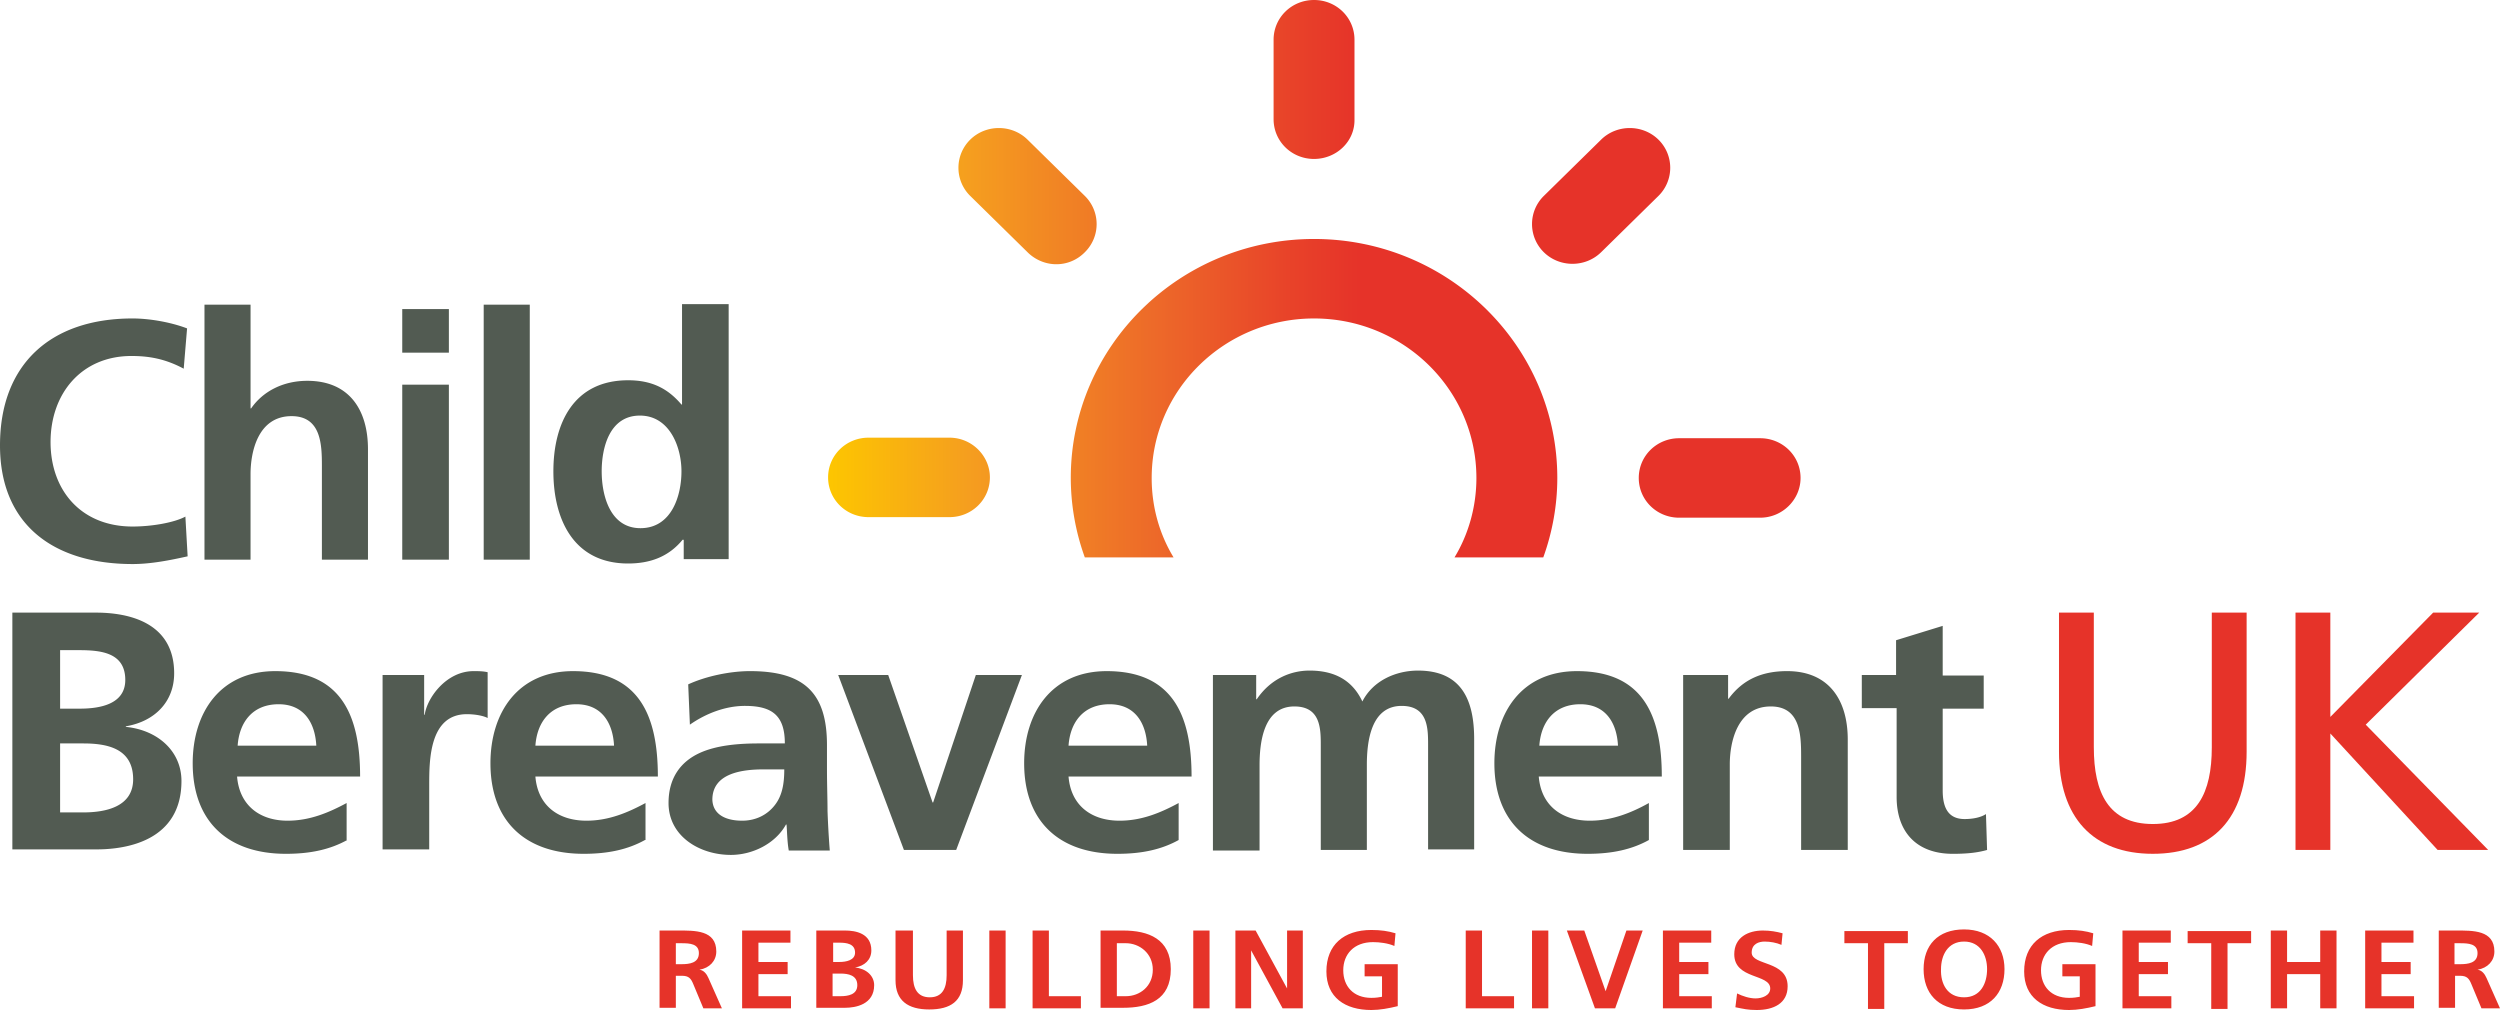 <svg width="250" height="101" fill="none" xmlns="http://www.w3.org/2000/svg"><path d="M0 0h250v101H0z"/><path d="M176.011 51.77h-8.09c-2.247 0-4.045-1.767-4.045-3.974 0-2.208 1.798-3.974 4.045-3.974h8.09c2.247 0 4.045 1.766 4.045 3.974 0 2.152-1.798 3.973-4.045 3.973zm-15.899-26.548c-1.573 1.546-4.157 1.546-5.73 0a3.948 3.948 0 010-5.63l5.73-5.629c1.573-1.545 4.157-1.545 5.731 0a3.948 3.948 0 010 5.63l-5.731 5.63zm-5.786 30.521h-8.877c1.405-2.318 2.191-5.077 2.191-7.947 0-8.776-7.247-15.95-16.236-15.95-8.932 0-16.236 7.119-16.236 15.95 0 2.925.787 5.63 2.191 7.947h-8.876a23.436 23.436 0 01-1.405-7.947c0-13.191 10.899-23.898 24.326-23.898 13.427 0 24.326 10.707 24.326 23.898 0 2.76-.505 5.464-1.404 7.947zm-22.922-39.848c-2.247 0-4.045-1.766-4.045-3.974V3.974c0-2.208 1.798-3.974 4.045-3.974 2.248 0 4.045 1.766 4.045 3.974v7.947c.056 2.208-1.797 3.974-4.045 3.974zm-28.651 9.327l-5.73-5.63a3.948 3.948 0 010-5.629c1.572-1.545 4.157-1.545 5.73 0l5.73 5.63a3.948 3.948 0 010 5.63c-1.573 1.6-4.101 1.6-5.73 0zM98.989 47.74c0 2.208-1.798 3.974-4.045 3.974h-8.09c-2.247 0-4.045-1.766-4.045-3.974 0-2.207 1.798-3.973 4.045-3.973h8.09c2.247 0 4.045 1.821 4.045 3.973z" fill="url(#paint0_linear)"/><path d="M18.764 55.633c-1.741.386-3.652.772-5.506.772C5.45 56.405 0 52.542 0 44.54c0-8.113 5.056-12.694 13.258-12.694 1.574 0 3.708.331 5.45.994l-.337 4.029c-1.854-.994-3.483-1.27-5.225-1.27-5 0-8.09 3.753-8.09 8.61 0 4.802 3.034 8.444 8.202 8.444 1.91 0 4.158-.386 5.281-.993l.225 3.974zm1.686-25.167h4.606v10.376h.056c1.18-1.711 3.202-2.76 5.618-2.76 4.214 0 6.068 2.925 6.068 6.844v11.038H32.19v-9.327c0-2.153-.056-5.023-3.034-5.023-3.37 0-4.101 3.588-4.101 5.795v8.555h-4.607V30.466zm19.775.441h4.663v4.36h-4.663v-4.36zm0 7.561h4.663v17.496h-4.663V38.468zm8.145-8.002h4.608v25.498H48.37V30.466zm19.945 23.511h-.057C66.854 55.687 65 56.35 62.81 56.35c-5.45 0-7.472-4.415-7.472-9.217 0-4.801 2.022-9.106 7.472-9.106 2.303 0 3.933.772 5.337 2.428h.056V30.41h4.663v25.5h-4.494v-1.932h-.056zm-4.27-1.159c3.09 0 4.101-3.201 4.101-5.685 0-2.428-1.18-5.574-4.157-5.574-3.034 0-3.82 3.201-3.82 5.574 0 2.429.842 5.685 3.876 5.685zM1.18 61.262h8.427c3.09 0 7.809.883 7.809 6.071 0 2.815-1.91 4.802-4.832 5.299v.055c3.259.331 5.562 2.484 5.562 5.409 0 5.96-5.45 6.843-8.483 6.843H1.236V61.262H1.18zm4.831 9.603h1.967c2.022 0 4.55-.441 4.55-2.87 0-2.759-2.472-2.98-4.663-2.98H6.011v5.85zm0 10.377h2.304c2.247 0 5-.552 5-3.312 0-3.09-2.585-3.587-5-3.587H6.01v6.898zm28.709 2.759c-1.686.938-3.652 1.38-6.124 1.38-5.9 0-9.326-3.312-9.326-9.052 0-5.077 2.753-9.216 8.258-9.216 6.63 0 8.483 4.47 8.483 10.541H23.708c.225 2.815 2.191 4.415 5.056 4.415 2.247 0 4.157-.828 5.899-1.766v3.698h.056zm-3.09-9.438c-.113-2.207-1.18-4.139-3.765-4.139-2.584 0-3.932 1.766-4.1 4.14h7.864zm6.685-7.064h4.1v3.974h.057c.225-1.656 2.135-4.36 4.887-4.36.45 0 .956 0 1.405.11v4.58c-.393-.22-1.236-.385-2.079-.385-3.764 0-3.764 4.635-3.764 7.12v6.401h-4.663V67.5h.057zm26.179 16.502c-1.685.938-3.651 1.38-6.123 1.38-5.9 0-9.326-3.312-9.326-9.052 0-5.077 2.753-9.216 8.258-9.216 6.63 0 8.484 4.47 8.484 10.541H53.539c.225 2.815 2.191 4.415 5.113 4.415 2.247 0 4.157-.828 5.899-1.766v3.698h-.057zm-3.09-9.438c-.112-2.207-1.18-4.139-3.764-4.139-2.584 0-3.932 1.766-4.1 4.14h7.864zm7.416-6.126c1.798-.828 4.214-1.325 6.18-1.325 5.45 0 7.697 2.208 7.697 7.396v2.263c0 1.766.056 3.09.056 4.36a97.17 97.17 0 00.224 3.919h-4.1c-.17-.938-.17-2.098-.225-2.594h-.057c-1.067 1.931-3.37 3.035-5.505 3.035-3.146 0-6.236-1.876-6.236-5.188 0-2.594 1.292-4.14 3.034-4.967 1.741-.828 4.044-.993 6.01-.993h2.585c0-2.815-1.292-3.753-3.989-3.753-1.966 0-3.932.772-5.505 1.876l-.169-4.029zm5.393 13.632c1.405 0 2.529-.607 3.259-1.545.786-.993.955-2.263.955-3.587h-2.023c-2.078 0-5.168.33-5.168 3.035.056 1.49 1.348 2.097 2.977 2.097zm9.607-14.57h5l4.438 12.75h.056l4.27-12.75h4.607l-6.573 17.496h-5.225L83.82 67.499zm34.045 16.502c-1.685.938-3.651 1.38-6.123 1.38-5.899 0-9.326-3.312-9.326-9.052 0-5.077 2.753-9.216 8.258-9.216 6.629 0 8.483 4.47 8.483 10.541h-12.303c.225 2.815 2.191 4.415 5.112 4.415 2.248 0 4.158-.828 5.899-1.766v3.698zm-3.146-9.438c-.112-2.207-1.18-4.139-3.764-4.139-2.584 0-3.933 1.766-4.101 4.14h7.865zm6.573-7.064h4.326v2.428h.056c1.461-2.152 3.539-2.87 5.281-2.87 2.472 0 4.27.939 5.281 3.091 1.067-2.097 3.371-3.09 5.562-3.09 4.382 0 5.618 2.98 5.618 6.843V84.94h-4.607V74.51c0-1.656 0-3.92-2.641-3.92-3.089 0-3.483 3.588-3.483 5.906v8.5h-4.607V74.563c0-1.655.001-3.918-2.64-3.918-3.09 0-3.483 3.587-3.483 5.905v8.5h-4.663V67.499zm43.596 16.502c-1.686.938-3.652 1.38-6.124 1.38-5.899 0-9.326-3.312-9.326-9.052 0-5.077 2.753-9.216 8.259-9.216 6.629 0 8.483 4.47 8.483 10.541h-12.304c.225 2.815 2.191 4.415 5.113 4.415 2.247 0 4.213-.828 5.899-1.766v3.698zm-3.09-9.438c-.113-2.207-1.18-4.139-3.764-4.139-2.585 0-3.933 1.766-4.101 4.14h7.865zm6.629-7.064h4.382v2.373h.056c1.461-1.987 3.427-2.76 5.843-2.76 4.213 0 6.067 2.926 6.067 6.844v11.038h-4.663v-9.327c0-2.152-.056-5.022-3.033-5.022-3.371 0-4.101 3.587-4.101 5.795v8.555h-4.663V67.499h.112zm21.18 3.311h-3.427V67.5h3.427v-3.477l4.663-1.435v4.967h4.101v3.312h-4.101v8.168c0 1.49.393 2.87 2.191 2.87.842 0 1.629-.166 2.135-.497l.112 3.588c-.955.275-2.023.386-3.427.386-3.652 0-5.618-2.208-5.618-5.685V70.81h-.056z" fill="#525B52"/><path d="M224.663 75.17c0 6.679-3.427 10.21-9.382 10.21s-9.382-3.587-9.382-10.21V61.263h3.483V74.73c0 4.526 1.461 7.671 5.899 7.671s5.899-3.145 5.899-7.671V61.262h3.483v13.909zm4.888-13.908h3.483v10.431l10.281-10.43h4.607l-11.349 11.203 12.247 12.529h-5.056l-10.73-11.646v11.645h-3.483V61.263z" fill="#E63329"/><path d="M65.955 92.942H250V101H65.955z"/><path d="M65.955 92.942H250V101H65.955z"/><path d="M65.955 93.052h1.798c1.741 0 3.876-.055 3.876 2.098 0 .938-.674 1.655-1.685 1.821.45.055.73.442.899.828l1.348 3.035h-1.854l-1.011-2.428c-.225-.552-.45-.828-1.124-.828h-.618v3.201h-1.629v-7.727zm1.63 3.367h.561c.787 0 1.742-.11 1.742-1.104 0-.938-.9-.993-1.742-.993h-.562v2.097zm6.572-3.367h4.888v1.215h-3.202v1.931h2.921v1.215h-2.921v2.207H79.1v1.214h-4.888v-7.782h-.056zm7.473 0h2.864c1.068 0 2.64.276 2.64 1.987 0 .939-.673 1.546-1.628 1.711 1.123.11 1.91.828 1.91 1.766 0 1.932-1.854 2.263-2.922 2.263H81.63v-7.727zm1.628 3.146h.675c.674 0 1.573-.165 1.573-.938 0-.883-.843-.993-1.573-.993h-.618v1.931h-.057zm0 3.422h.787c.786 0 1.685-.165 1.685-1.104 0-.993-.899-1.159-1.685-1.159h-.787v2.263zm6.405-6.568h1.63v4.47c0 1.325.449 2.209 1.685 2.209s1.685-.883 1.685-2.208v-4.47h1.63v4.967c0 2.097-1.237 2.925-3.372 2.925s-3.37-.883-3.37-2.925v-4.968h.112zm9.27 0h1.629v7.782h-1.63v-7.782zm4.325 0h1.63v6.568h3.202v1.214h-4.832v-7.782zm6.798 0h2.247c2.528 0 4.776.828 4.776 3.864 0 3.091-2.248 3.863-4.776 3.863h-2.247v-7.727zm1.629 6.568h.899c1.405 0 2.697-.993 2.697-2.649 0-1.656-1.348-2.65-2.697-2.65h-.899v5.3zm7.641-6.568h1.629v7.782h-1.629v-7.782zm4.213 0h2.023l3.146 5.795v-5.795h1.573v7.782h-2.022l-3.146-5.795v5.795h-1.574v-7.782zm15.899 1.546c-.618-.276-1.46-.386-2.135-.386-1.91 0-2.977 1.214-2.977 2.814s1.011 2.76 2.809 2.76c.449 0 .786-.055 1.067-.11v-2.043h-1.741V96.42h3.314v4.195c-.899.22-1.798.386-2.64.386-2.641 0-4.495-1.27-4.495-3.863 0-2.65 1.742-4.14 4.495-4.14.955 0 1.685.11 2.416.331l-.113 1.27zm7.135-1.546h1.629v6.568h3.203v1.214h-4.832v-7.782zm6.629 0h1.63v7.782h-1.63v-7.782zm3.484 0h1.741l2.135 6.072 2.079-6.072h1.629l-2.753 7.782h-2.022l-2.809-7.782zm9.55 0h4.888v1.215h-3.203v1.931h2.922v1.215h-2.922v2.207h3.259v1.214h-4.888v-7.782h-.056zm11.91 1.435c-.505-.22-1.123-.33-1.685-.33s-1.292.22-1.292 1.103c0 1.325 3.595.773 3.595 3.367 0 1.711-1.404 2.373-3.09 2.373-.899 0-1.292-.11-2.135-.276l.169-1.38c.562.276 1.236.497 1.854.497.618 0 1.461-.276 1.461-.993 0-1.49-3.596-.883-3.596-3.422 0-1.711 1.405-2.374 2.865-2.374.731 0 1.349.11 1.966.276l-.112 1.16zm8.652-.165h-2.36v-1.214h6.348v1.214h-2.359v6.568h-1.629v-6.568zm9.607-1.38c2.584 0 4.044 1.656 4.044 3.974 0 2.373-1.404 4.029-4.044 4.029-2.641 0-4.045-1.656-4.045-4.03 0-2.372 1.404-3.973 4.045-3.973zm0 6.789c1.685 0 2.303-1.435 2.303-2.815s-.674-2.76-2.303-2.76c-1.63 0-2.304 1.38-2.304 2.76-.056 1.435.618 2.815 2.304 2.815zm12.808-5.133c-.617-.276-1.46-.386-2.134-.386-1.91 0-2.978 1.214-2.978 2.814s1.011 2.76 2.809 2.76c.45 0 .787-.055 1.068-.11v-2.043h-1.742V96.42h3.315v4.195c-.899.22-1.798.386-2.641.386-2.64 0-4.494-1.27-4.494-3.863 0-2.65 1.741-4.14 4.494-4.14.955 0 1.686.11 2.416.331l-.113 1.27zm2.978-1.546h4.888v1.215h-3.203v1.931h2.922v1.215h-2.922v2.207h3.259v1.214h-4.888v-7.782h-.056zm8.933 1.27h-2.36v-1.214h6.348v1.214h-2.359v6.568h-1.629v-6.568zm5.955-1.27h1.629v3.146h3.314v-3.146h1.63v7.782h-1.63v-3.421h-3.314v3.421h-1.629v-7.782zm9.382 0h4.887v1.215h-3.202v1.931h2.921v1.215h-2.921v2.207h3.259v1.214h-4.888v-7.782h-.056zm7.303 0h1.798c1.741 0 3.876-.055 3.876 2.098 0 .938-.674 1.655-1.685 1.821.449.055.73.442.899.828l1.348 3.035h-1.854l-1.011-2.428c-.225-.552-.45-.828-1.124-.828h-.505v3.201h-1.63v-7.727h-.112zm1.685 3.367h.562c.787 0 1.742-.11 1.742-1.104 0-.938-.899-.993-1.742-.993h-.562v2.097z" fill="#E63329"/><defs><linearGradient id="paint0_linear" x1="82.8" y1="27.857" x2="180.064" y2="27.857" gradientUnits="userSpaceOnUse"><stop stop-color="#FDC600"/><stop offset=".145" stop-color="#F59E1F"/><stop offset=".334" stop-color="#ED6A29"/><stop offset=".473" stop-color="#E84329"/><stop offset=".546" stop-color="#E63329"/></linearGradient></defs></svg>